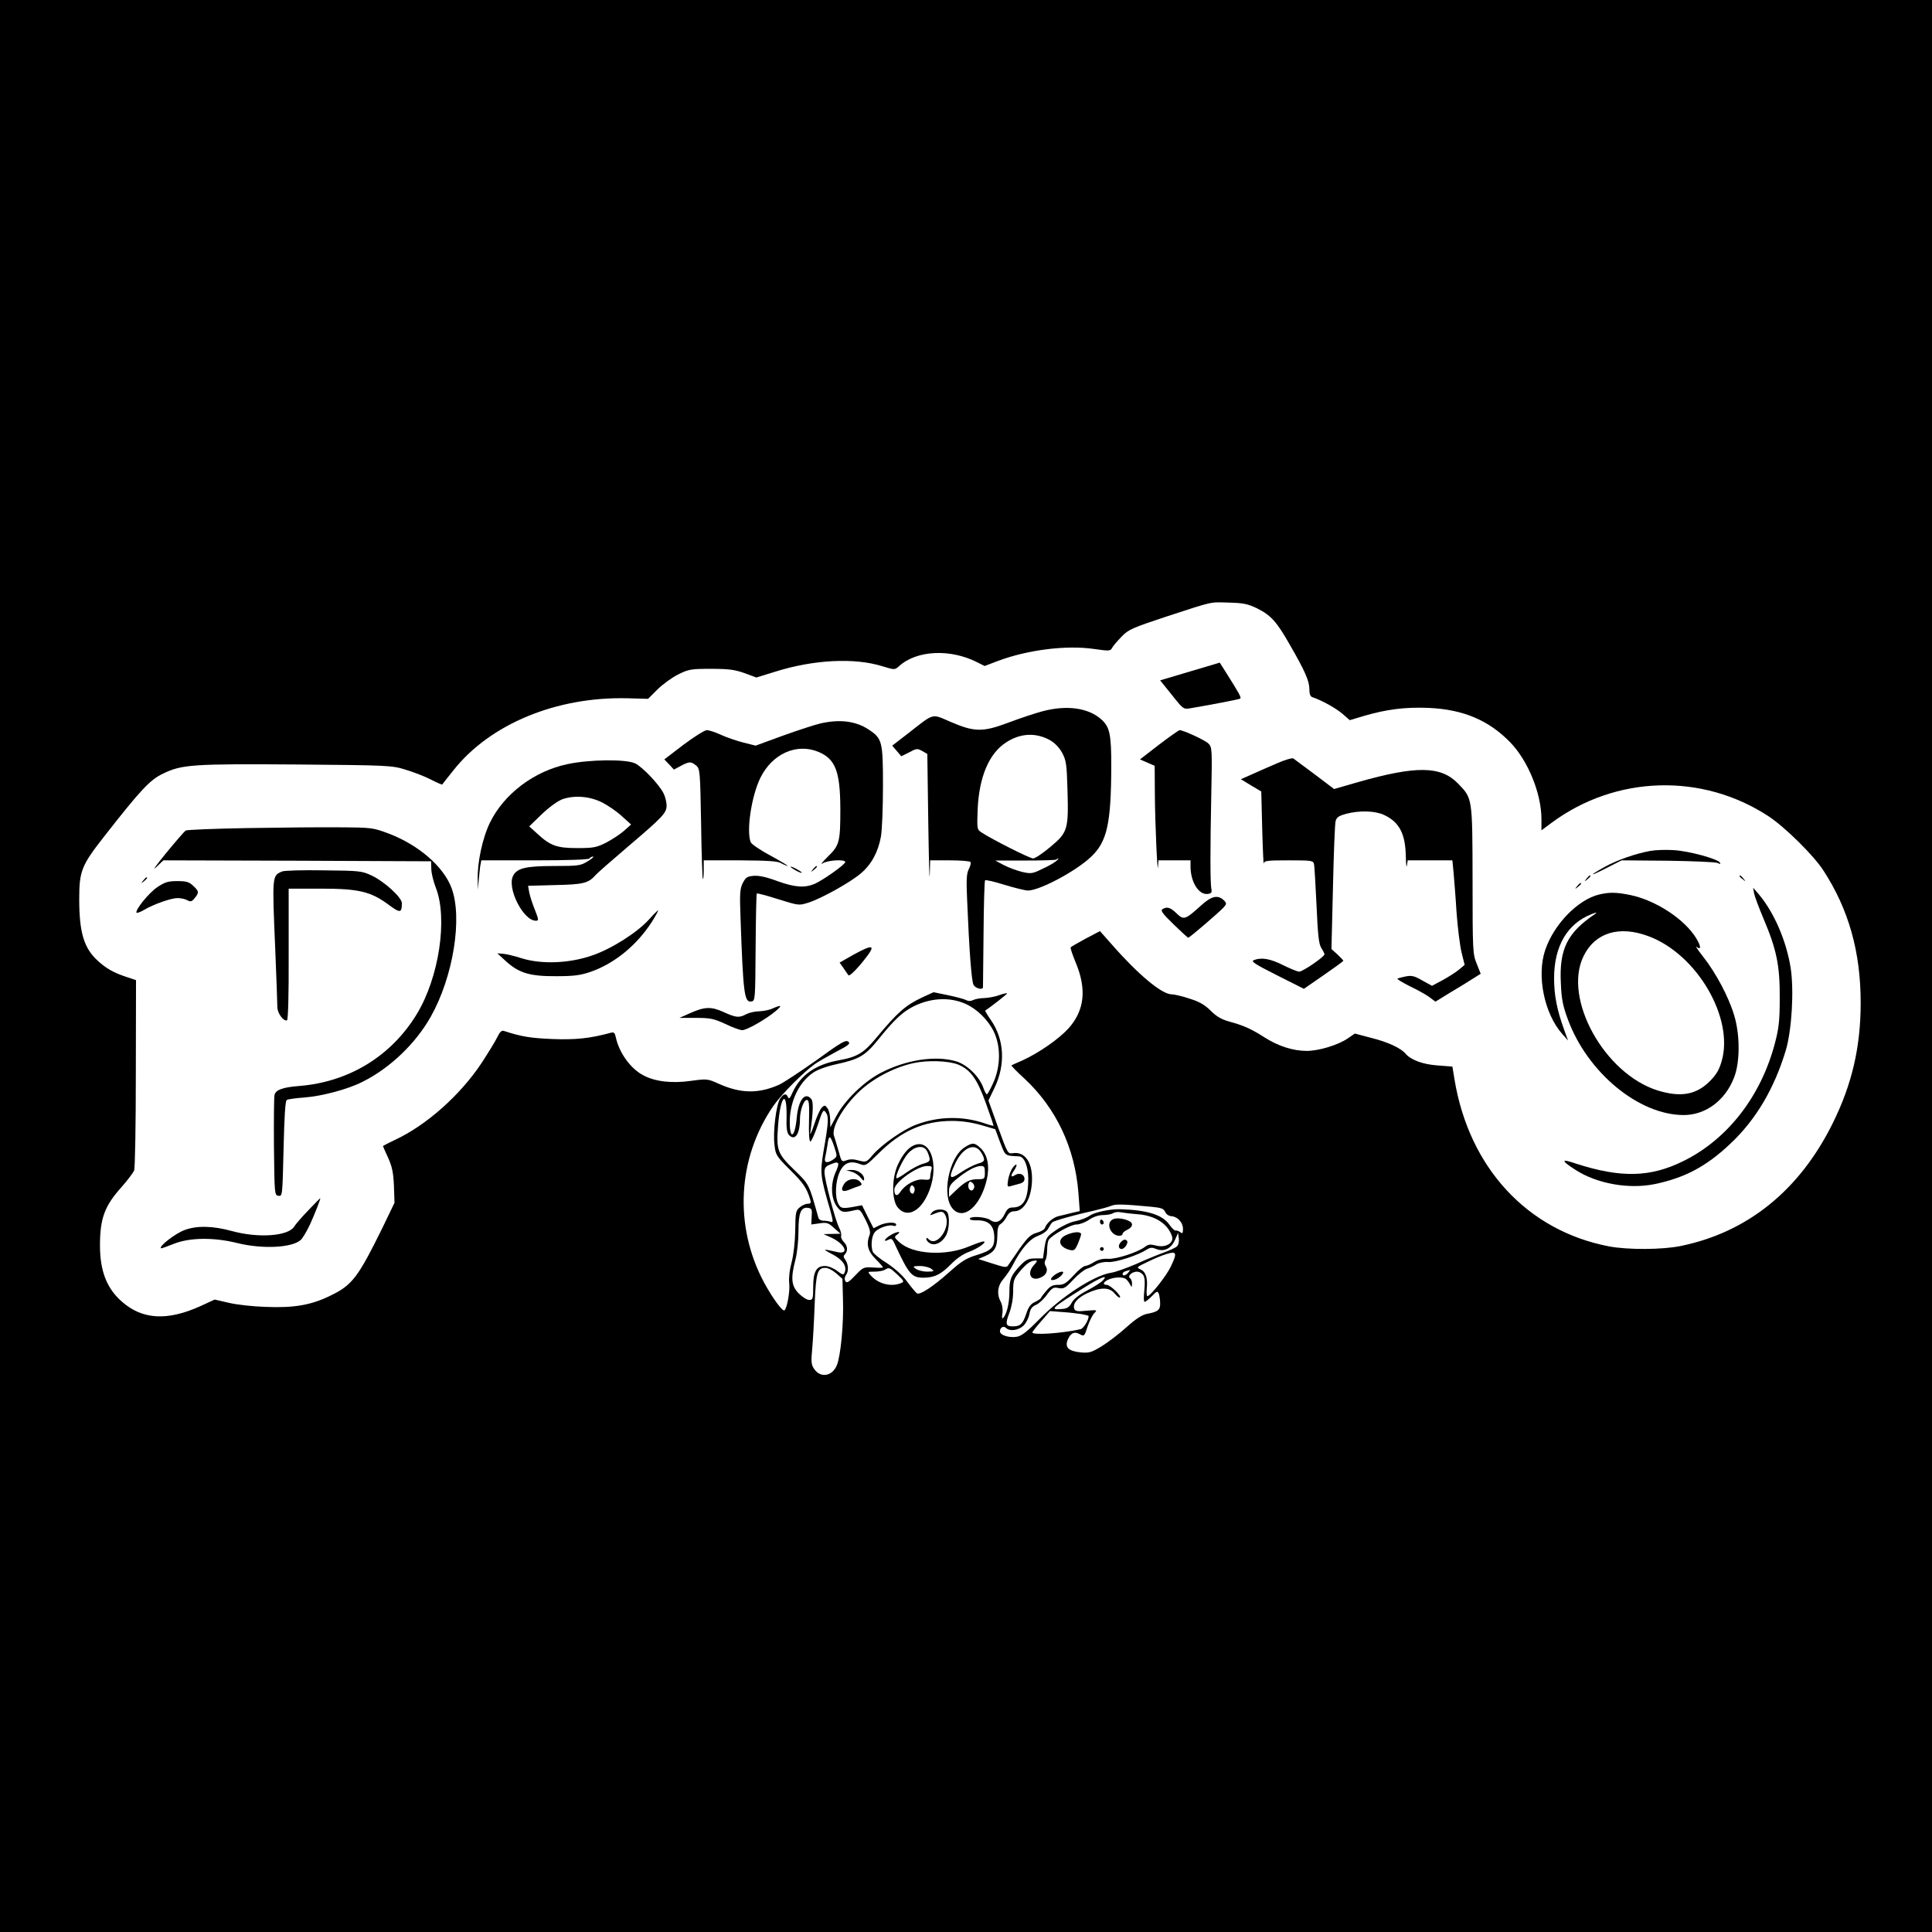 <?xml version="1.0" standalone="no"?>
<!DOCTYPE svg PUBLIC "-//W3C//DTD SVG 20010904//EN"
 "http://www.w3.org/TR/2001/REC-SVG-20010904/DTD/svg10.dtd">
<svg version="1.0" xmlns="http://www.w3.org/2000/svg"
 width="1024pt" height="1024pt" viewBox="0 0 1024 1024"
 preserveAspectRatio="xMidYMid meet">
<g transform="translate(0,1024) scale(0.1,-0.1)"
fill="#000000" stroke="none">
<path d="M0 5120 l0 -5120 5120 0 5120 0 0 5120 0 5120 -5120 0 -5120 0 0
-5120z m6662 1896 c74 -37 104 -70 173 -191 81 -140 105 -194 105 -238 0 -27
5 -39 18 -43 48 -16 122 -57 157 -87 l39 -34 77 23 c121 35 217 47 341 42 184
-8 320 -66 434 -184 94 -98 164 -271 164 -406 l0 -59 55 41 c340 251 797 264
1148 34 87 -57 239 -207 291 -287 134 -206 198 -431 198 -702 0 -234 -46 -433
-149 -640 -176 -355 -452 -577 -805 -649 -96 -20 -281 -21 -380 -2 -433 83
-742 417 -819 886 l-11 67 -78 6 c-77 5 -142 29 -170 62 -25 30 -94 62 -182
84 l-87 23 -38 -26 c-51 -35 -153 -66 -217 -66 -72 0 -150 25 -221 70 -72 46
-111 64 -188 85 -43 12 -69 27 -100 58 -31 31 -60 48 -112 64 -38 13 -82 23
-96 23 -51 0 -177 105 -317 265 l-62 70 -76 -40 c-41 -22 -77 -43 -79 -46 -3
-3 9 -38 25 -77 61 -144 49 -257 -37 -353 -52 -57 -156 -129 -243 -169 -30
-13 -57 -25 -59 -27 -2 -1 28 -33 68 -69 169 -157 269 -369 287 -609 l7 -94
-39 -9 c-22 -6 -53 -13 -70 -17 -31 -6 -67 -37 -76 -64 -2 -8 -22 -19 -43 -25
-32 -9 -48 -24 -90 -83 -27 -39 -54 -78 -60 -87 -9 -16 -16 -15 -85 7 l-75 24
35 15 c51 22 65 44 66 106 0 40 5 57 17 64 9 5 24 22 32 38 11 21 23 30 41 30
53 0 94 74 94 173 0 90 -40 144 -101 135 -28 -4 -28 -3 -79 137 l-51 142 33
69 c58 122 51 254 -19 356 -19 27 -33 51 -31 52 27 17 119 89 116 91 -2 2 -22
-2 -43 -10 -22 -8 -57 -14 -78 -15 -21 0 -47 -5 -58 -10 -13 -7 -25 -7 -38 -1
-10 6 -53 17 -95 26 l-78 16 -63 -29 c-86 -41 -128 -78 -238 -210 -69 -84
-103 -104 -202 -122 -123 -22 -203 -79 -245 -172 -12 -28 -19 -35 -23 -24 -9
23 -24 20 -42 -7 -21 -32 -39 -176 -30 -245 6 -54 10 -60 82 -132 70 -69 89
-97 107 -157 6 -19 3 -23 -12 -23 -11 0 -30 -8 -43 -19 -21 -17 -23 -27 -24
-122 -1 -63 -9 -130 -19 -169 -11 -40 -16 -83 -13 -110 5 -41 -10 -131 -25
-145 -9 -9 -63 64 -108 147 -160 298 -142 657 48 935 41 60 161 181 222 224
19 13 70 42 113 65 66 34 76 43 63 53 -13 11 -40 -5 -168 -98 -85 -60 -174
-119 -200 -131 -109 -48 -203 -46 -319 6 -58 26 -61 27 -148 15 -99 -14 -188
-4 -250 29 -67 34 -128 118 -146 198 -6 28 -10 33 -28 28 -110 -30 -188 -38
-311 -33 -115 5 -160 12 -256 43 -11 4 -22 -7 -34 -33 -10 -21 -48 -83 -84
-138 -113 -170 -292 -329 -457 -406 -36 -17 -65 -32 -65 -34 0 -1 12 -29 27
-61 21 -47 28 -78 31 -149 l3 -90 -64 -133 c-128 -260 -160 -303 -271 -357
-104 -52 -195 -68 -346 -62 -69 2 -158 12 -198 22 l-74 17 -76 -35 c-175 -79
-307 -72 -416 24 -80 70 -116 162 -116 298 0 143 24 209 115 310 31 35 60 74
66 87 5 14 9 246 9 517 l1 492 -48 16 c-70 23 -109 45 -154 86 -74 67 -99 150
-99 328 0 148 12 178 131 330 197 252 244 301 312 334 100 49 157 53 710 49
482 -4 505 -5 575 -27 41 -12 101 -35 134 -52 33 -17 61 -29 62 -27 1 2 28 36
60 76 194 245 546 390 921 381 l110 -3 51 51 c28 27 77 63 110 79 55 27 67 29
174 29 95 0 126 -5 177 -23 l62 -23 97 30 c205 65 422 76 570 30 66 -20 66
-20 88 -1 93 86 273 95 417 21 l38 -19 68 26 c159 60 366 86 514 64 78 -11 85
-11 94 7 5 10 28 36 50 59 37 38 56 46 240 107 252 82 225 76 330 73 75 -2 99
-7 147 -30z m-1546 -2096 c60 -26 120 -84 151 -147 38 -79 37 -183 -2 -271
-15 -34 -31 -62 -34 -62 -4 0 -13 16 -20 37 -22 59 -86 121 -144 138 -109 32
-266 8 -400 -62 -88 -46 -190 -145 -234 -228 l-32 -60 -1 41 c0 22 -6 49 -14
60 -13 17 -16 18 -31 3 -8 -8 -27 -49 -40 -90 -14 -41 -23 -60 -20 -42 15 110
17 163 5 178 -33 40 -68 -4 -77 -98 -10 -111 -39 -122 -37 -14 3 104 50 201
123 251 22 16 72 34 122 45 123 27 153 44 223 130 84 105 129 147 186 176 91
46 192 52 276 15z m-36 -323 c65 -28 99 -76 145 -203 24 -66 42 -120 41 -121
-1 -1 -21 4 -44 12 -118 41 -247 39 -366 -6 -68 -25 -182 -105 -229 -159 -35
-41 -36 -41 -75 -31 -27 8 -49 8 -66 1 -25 -9 -26 -8 -41 48 -9 31 -20 69 -25
83 -13 41 42 141 120 220 74 76 192 140 300 164 76 17 189 13 240 -8z m-911
-273 c-2 -66 2 -89 14 -101 31 -31 57 7 57 86 0 45 20 101 36 101 12 0 14 -18
12 -110 -2 -66 1 -110 7 -110 5 -1 23 38 39 86 26 80 30 86 43 68 16 -22 15
-51 -12 -205 -19 -116 -18 -131 35 -312 16 -59 17 -68 4 -63 -9 3 -26 6 -39 6
-14 0 -26 7 -28 18 -50 179 -47 173 -128 252 -89 86 -95 104 -85 235 12 156
47 195 45 49z m1031 -47 l75 -22 26 -70 c29 -74 23 -70 101 -74 27 -2 48 -54
48 -118 0 -109 -24 -153 -84 -153 -19 0 -29 -9 -41 -35 -20 -41 -47 -52 -77
-31 -24 17 -108 22 -108 6 0 -5 15 -9 33 -8 67 2 97 -26 97 -93 0 -51 -16 -67
-90 -90 -57 -17 -82 -32 -147 -90 -87 -78 -157 -124 -173 -114 -6 4 -29 31
-51 61 -25 35 -66 71 -108 99 -38 23 -71 51 -75 60 -11 29 -7 80 9 102 17 24
77 45 101 36 8 -3 14 0 14 6 0 16 -56 13 -90 -4 l-30 -15 -31 61 -30 61 -37
-7 c-66 -12 -76 -11 -89 15 -19 37 -15 119 7 167 22 49 55 63 106 44 32 -12
33 -11 101 56 121 120 238 171 388 172 53 0 105 -8 155 -22z m-777 -119 c15
-46 15 -48 -6 -63 -32 -22 -50 -19 -44 8 3 12 9 44 13 70 7 55 15 52 37 -15z
m19 -84 c4 -3 -2 -24 -13 -47 -27 -60 -25 -135 4 -178 24 -35 34 -38 94 -24
31 7 32 6 61 -51 21 -42 27 -65 21 -79 -19 -49 -10 -86 31 -127 22 -22 40 -43
40 -45 0 -3 -23 -3 -52 -1 -50 3 -53 2 -95 -42 -34 -36 -45 -42 -52 -31 -6 10
-5 22 4 35 15 20 11 60 -8 84 -7 9 -7 16 1 24 17 17 15 45 -6 66 -10 10 -16
24 -14 32 3 7 -2 27 -11 44 -21 42 -77 254 -77 292 0 24 6 32 28 41 34 14 37
14 44 7z m1659 -230 c54 -5 67 -10 75 -28 5 -12 19 -21 32 -22 33 -2 62 -33
62 -67 0 -24 -3 -27 -14 -18 -8 6 -18 10 -24 9 -6 -2 -21 12 -34 31 -36 52
-117 78 -263 82 -53 1 -133 -16 -159 -34 -15 -11 -49 -24 -74 -29 -26 -4 -71
-25 -102 -46 -53 -36 -55 -40 -64 -95 l-8 -57 -42 0 c-35 0 -48 -6 -78 -37
-50 -53 -58 -73 -58 -141 0 -59 -14 -118 -33 -137 -6 -7 -8 2 -4 25 3 21 -1
46 -9 60 -22 41 -17 86 15 122 15 18 38 51 49 73 44 86 90 139 134 155 24 9
48 25 54 39 7 12 16 27 21 32 9 9 119 40 228 64 33 8 71 18 85 24 24 10 59 9
211 -5z m-1799 -51 l-2 -43 43 6 c39 6 48 3 78 -25 l34 -30 -45 -1 -45 -1 40
-18 c72 -33 99 -90 36 -78 -14 3 -39 9 -56 12 -21 4 -14 -2 25 -22 56 -29 80
-63 67 -97 -6 -15 -11 -14 -40 8 -20 15 -47 26 -65 26 -45 0 -62 -30 -62 -112
0 -62 -2 -68 -21 -68 -12 0 -36 15 -55 34 -40 40 -44 80 -18 180 9 34 16 100
16 151 0 98 13 129 52 123 18 -3 21 -9 18 -45z m1721 12 c74 -4 134 -32 167
-76 18 -25 26 -47 23 -60 -8 -28 -47 -42 -89 -30 -27 7 -38 6 -56 -8 -39 -29
-150 -65 -195 -63 -27 2 -53 -4 -75 -18 -18 -11 -39 -20 -47 -20 -8 0 -36 -22
-61 -50 -39 -42 -52 -50 -82 -50 -28 0 -42 -7 -61 -30 -14 -16 -27 -33 -29
-38 -1 -5 -16 -15 -33 -23 -22 -10 -34 -26 -46 -63 -18 -53 -31 -66 -71 -66
-38 0 -41 12 -18 72 12 32 20 77 20 115 0 56 3 65 36 105 36 42 55 56 83 57
10 1 8 -6 -7 -22 -43 -45 -19 -92 34 -68 30 13 41 38 26 61 -6 10 -7 22 -1 31
5 8 9 32 9 54 0 22 4 46 8 53 17 26 117 82 147 82 17 0 47 11 67 25 23 16 51
25 75 25 21 0 45 5 53 10 8 6 29 8 45 4 17 -3 52 -7 78 -9z m215 -171 c-7 -7
-38 -21 -68 -32 -30 -11 -97 -38 -147 -61 -51 -22 -112 -44 -135 -47 -89 -14
-261 -125 -378 -245 -65 -66 -94 -89 -120 -94 -41 -7 -90 8 -90 29 0 20 19 31
33 17 19 -19 66 -12 92 13 13 13 27 40 31 61 5 28 14 40 35 49 15 6 42 31 58
54 28 37 34 41 62 35 27 -5 36 0 77 44 26 28 58 53 72 58 14 4 36 14 50 23 14
9 42 15 65 13 41 -2 157 36 203 66 19 12 29 12 51 3 40 -16 77 1 98 47 l17 38
4 -29 c2 -16 -2 -35 -10 -42z m-33 -108 c-24 -50 -108 -156 -124 -156 -3 0 -5
18 -3 40 6 57 -5 89 -33 102 -23 10 -22 12 38 40 34 17 80 36 102 42 52 16 55
5 20 -68z m-1773 -35 l33 -29 3 -112 c4 -125 -12 -297 -33 -347 -25 -59 -88
-68 -121 -17 -14 20 -16 39 -9 107 4 45 10 152 13 238 7 166 14 189 58 189 13
0 38 -13 56 -29z m325 -7 c35 -34 37 -37 18 -45 -53 -21 -119 -4 -159 40 -19
21 -19 21 20 21 21 0 46 5 54 10 22 14 25 13 67 -26z m1223 11 c-14 -17 -30
-20 -30 -6 0 5 8 12 18 14 9 3 19 5 21 6 2 0 -2 -6 -9 -14z m81 -16 c7 -13 8
-42 4 -80 -4 -34 -3 -59 2 -59 5 0 22 14 38 30 26 27 30 29 37 13 3 -10 7 -32
7 -50 1 -36 -12 -46 -71 -57 -25 -5 -58 -26 -108 -71 -40 -36 -99 -81 -132
-101 -53 -32 -65 -36 -110 -32 -65 7 -85 26 -69 67 15 35 35 45 61 31 27 -14
27 -15 45 41 10 28 25 59 35 69 17 17 15 18 -41 13 -47 -5 -60 -3 -65 10 -10
27 16 58 69 83 71 33 119 32 146 -3 12 -14 24 -23 27 -20 9 9 -52 67 -70 67
-24 0 -19 15 9 28 29 13 74 15 91 4 6 -4 16 -16 22 -27 11 -20 11 -20 12 2 0
12 -5 25 -10 28 -17 10 9 35 36 35 13 0 28 -9 35 -21z m-216 -26 c-9 -10 -47
-34 -83 -53 -43 -22 -72 -46 -82 -65 -13 -24 -24 -31 -53 -33 -66 -6 -54 5
117 112 90 57 134 73 101 39z m-112 -178 c20 -4 37 -8 37 -10 0 -23 -27 -66
-43 -70 -102 -23 -262 -33 -255 -16 2 5 23 32 48 60 l45 52 65 -5 c36 -2 82
-8 103 -11z"/>
<path d="M6307 6681 l-158 -47 62 -77 c60 -76 62 -77 98 -71 107 18 257 47
264 51 8 5 -4 26 -72 134 l-36 57 -158 -47z"/>
<path d="M5525 6470 c-38 -10 -119 -37 -180 -60 -136 -51 -180 -51 -309 5
-100 43 -82 48 -224 -63 l-83 -64 23 -27 c13 -14 23 -27 24 -29 0 -1 19 8 42
20 39 21 44 22 69 8 l28 -16 5 -359 c3 -198 6 -325 8 -282 l2 77 104 0 c58 0
107 -4 110 -9 3 -5 -1 -22 -9 -37 -12 -23 -14 -56 -9 -164 11 -266 23 -430 34
-450 10 -19 50 -29 50 -12 0 4 1 132 3 284 1 152 5 279 8 282 3 4 50 -7 104
-24 53 -16 109 -30 124 -30 62 1 251 101 332 177 87 81 108 176 109 483 0 170
-8 208 -55 249 -69 60 -183 75 -310 41z m40 -153 c25 -14 49 -39 64 -66 22
-41 25 -59 29 -200 6 -208 1 -223 -91 -300 -39 -33 -81 -61 -91 -61 -18 0
-216 100 -274 138 -24 16 -24 18 -20 126 8 168 60 292 149 350 75 50 158 55
234 13z m30 -643 c-11 -9 -44 -28 -74 -41 -49 -24 -57 -25 -105 -14 -28 7 -71
23 -96 36 l-45 24 159 0 c87 0 161 2 164 5 3 3 8 6 11 6 3 0 -3 -8 -14 -16z"/>
<path d="M4350 6406 c-30 -7 -120 -36 -200 -65 l-145 -53 -64 16 c-35 9 -89
27 -119 41 -30 14 -64 25 -76 25 -11 0 -67 -35 -123 -77 l-102 -78 26 -27 25
-27 37 20 c44 23 53 24 80 2 21 -17 22 -27 27 -307 2 -160 7 -292 9 -295 3 -2
5 19 5 47 l0 52 193 0 c148 -1 198 -4 217 -15 14 -8 30 -14 35 -15 6 0 -35 24
-89 54 -55 29 -103 62 -107 72 -24 60 4 245 51 341 63 128 192 186 308 138 90
-38 115 -103 116 -300 0 -178 -4 -195 -67 -256 -29 -29 -41 -44 -27 -35 26 17
120 23 120 7 0 -13 -119 -97 -163 -116 -54 -22 -104 -18 -197 15 -55 21 -97
30 -124 28 -36 -3 -43 -8 -59 -38 -15 -30 -17 -55 -12 -185 14 -400 20 -449
57 -443 21 3 21 7 23 285 1 156 4 285 6 287 3 3 54 -11 114 -30 109 -34 110
-34 160 -18 69 22 220 106 278 155 56 48 91 112 106 194 6 32 11 153 11 269 0
238 -4 252 -77 300 -67 44 -151 55 -253 32z"/>
<path d="M6143 6293 l-101 -78 39 -17 39 -17 1 -153 c1 -155 14 -440 17 -380
l2 32 85 0 85 0 0 -32 c0 -83 44 -153 92 -146 17 2 22 8 19 23 -7 29 -7 212
-1 502 5 243 4 253 -15 272 -18 18 -133 71 -153 71 -4 0 -54 -35 -109 -77z"/>
<path d="M6770 6195 c-41 -18 -102 -44 -134 -59 l-59 -26 54 -33 54 -32 5
-200 c3 -110 7 -192 8 -182 2 15 16 17 132 17 126 0 130 -1 135 -22 2 -13 8
-111 13 -219 7 -158 12 -202 25 -223 9 -14 17 -29 17 -34 0 -13 -115 -92 -134
-92 -9 0 -48 16 -86 35 -68 34 -114 42 -155 26 -16 -7 8 -22 123 -80 l143 -72
104 72 c58 40 105 74 105 77 0 2 -14 17 -31 33 l-32 29 8 326 c4 179 10 337
14 352 6 21 17 28 57 39 70 18 152 16 199 -6 81 -37 114 -100 116 -218 1 -43
4 -66 6 -50 l4 27 119 0 118 0 6 -62 c3 -35 11 -130 16 -213 6 -82 18 -179 27
-215 l16 -64 -31 -26 c-17 -14 -55 -38 -86 -55 l-56 -30 -51 28 c-41 24 -57
28 -87 22 -20 -4 -40 -9 -45 -12 -4 -2 25 -20 65 -40 40 -19 87 -45 104 -58
l32 -24 78 48 c44 26 98 59 121 74 l41 26 -21 53 c-21 51 -22 66 -22 443 -1
440 0 433 -78 513 -91 93 -221 94 -528 7 l-128 -37 -103 78 c-57 42 -107 80
-113 84 -5 4 -44 -7 -85 -25z"/>
<path d="M3008 6190 c-177 -37 -337 -158 -411 -310 -40 -81 -68 -214 -65 -304
l1 -51 4 45 c2 25 6 60 8 78 l6 32 284 0 c178 0 286 4 290 10 3 6 12 10 18 10
7 0 -6 -12 -28 -25 -37 -23 -49 -25 -178 -25 -149 0 -196 -11 -217 -51 -35
-64 53 -239 120 -239 16 0 16 4 -5 58 -13 31 -26 73 -30 92 l-6 35 143 4 c149
3 176 10 213 51 11 13 88 80 170 150 194 165 209 182 208 224 -1 18 -8 47 -17
63 -24 47 -112 139 -150 157 -48 23 -242 21 -358 -4z m183 -203 c30 -15 77
-47 104 -72 l50 -45 -37 -33 c-20 -18 -63 -46 -95 -63 -52 -26 -68 -29 -153
-29 -108 0 -143 12 -212 76 l-43 39 66 64 c40 38 84 70 110 80 63 22 144 16
210 -17z"/>
<path d="M1310 5851 c-173 -3 -320 -9 -326 -13 -7 -5 -54 -59 -104 -120 -51
-62 -75 -96 -53 -75 l39 37 709 -2 710 -3 1 -40 c0 -22 11 -67 24 -100 64
-164 17 -476 -101 -670 -135 -222 -359 -360 -624 -381 -87 -7 -124 -20 -130
-48 -3 -11 -4 -136 -3 -276 3 -250 3 -255 24 -258 21 -3 21 0 27 249 4 174 9
254 17 259 6 4 48 10 93 13 93 7 233 44 310 84 144 72 280 202 360 344 119
211 170 524 110 683 -43 114 -175 228 -333 288 -83 31 -89 32 -260 33 -96 1
-317 -1 -490 -4z"/>
<path d="M8747 5730 c-78 -14 -178 -49 -244 -86 -88 -49 -78 -51 15 -3 l77 39
245 -2 c135 -2 254 -7 264 -12 14 -7 17 -6 12 2 -12 20 -163 61 -243 66 -43 3
-99 1 -126 -4z"/>
<path d="M4190 5646 c0 -3 14 -12 30 -21 17 -9 30 -13 30 -11 0 3 -13 12 -30
21 -16 9 -30 13 -30 11z"/>
<path d="M4309 5633 c-13 -16 -12 -17 4 -4 9 7 17 15 17 17 0 8 -8 3 -21 -13z"/>
<path d="M1495 5621 c-53 -23 -53 -19 -36 -416 6 -148 11 -285 11 -302 0 -33
32 -77 51 -71 6 2 10 130 9 351 l0 347 169 0 c202 0 265 -15 359 -84 63 -47
72 -46 72 7 0 30 -92 114 -159 146 -54 25 -63 26 -256 28 -110 2 -209 -1 -220
-6z"/>
<path d="M8409 5583 c-13 -16 -12 -17 4 -4 16 13 21 21 13 21 -2 0 -10 -8 -17
-17z"/>
<path d="M9220 5596 c0 -2 8 -10 18 -17 15 -13 16 -12 3 4 -13 16 -21 21 -21
13z"/>
<path d="M759 5573 c-13 -16 -12 -17 4 -4 16 13 21 21 13 21 -2 0 -10 -8 -17
-17z"/>
<path d="M834 5538 c-45 -30 -121 -124 -110 -136 3 -2 20 4 39 15 50 30 144
63 178 63 17 0 40 -5 51 -11 18 -10 25 -8 40 11 24 29 23 36 -8 65 -22 21 -37
25 -84 25 -48 0 -66 -5 -106 -32z"/>
<path d="M8359 5543 c-13 -16 -12 -17 4 -4 9 7 17 15 17 17 0 8 -8 3 -21 -13z"/>
<path d="M9297 5505 c3 -16 26 -77 50 -134 70 -165 87 -250 86 -421 0 -122 -5
-161 -26 -241 -74 -280 -251 -508 -485 -623 -175 -87 -333 -90 -570 -13 -80
27 -80 17 -1 -34 114 -73 281 -103 419 -75 159 33 273 93 400 213 137 128 235
295 296 499 31 108 43 314 25 433 -23 145 -88 295 -169 391 l-30 35 5 -30z"/>
<path d="M8476 5499 c-112 -27 -239 -156 -286 -294 -46 -135 -6 -336 90 -445
l31 -35 -20 55 c-39 107 -54 185 -54 275 0 170 70 290 199 340 22 9 31 10 20
2 -149 -100 -193 -187 -183 -371 3 -81 11 -119 37 -189 104 -282 376 -507 614
-507 116 0 220 77 267 199 32 81 32 228 0 331 -29 97 -97 224 -163 308 -29 37
-45 61 -35 53 24 -19 23 4 -2 45 -62 102 -213 201 -349 230 -75 15 -109 16
-166 3z m261 -221 c257 -95 455 -434 388 -663 -13 -45 -28 -71 -63 -106 -72
-72 -154 -86 -275 -49 -283 88 -504 487 -394 712 61 125 189 164 344 106z"/>
<path d="M6365 5440 c-83 -75 -91 -78 -129 -41 -33 32 -51 37 -75 22 -11 -7 2
-25 59 -80 40 -39 75 -71 78 -71 7 0 163 134 186 159 18 20 18 23 4 38 -33 32
-66 25 -123 -27z"/>
<path d="M3442 5369 c-61 -69 -197 -156 -300 -192 -122 -43 -268 -49 -374 -17
-40 13 -86 24 -103 25 l-29 2 47 -43 c69 -62 127 -79 267 -78 92 0 128 5 180
23 127 44 245 141 325 265 20 32 35 59 33 61 -1 1 -22 -19 -46 -46z"/>
<path d="M4522 5179 l-72 -41 22 -31 c12 -18 23 -34 25 -36 5 -7 43 30 84 82
64 80 50 86 -59 26z"/>
<path d="M4095 4895 c-16 -8 -48 -14 -70 -15 -22 0 -53 -7 -69 -15 -39 -21
-55 -19 -121 11 -66 30 -101 29 -182 -8 l-52 -23 87 0 c77 0 95 -4 156 -32 37
-18 78 -33 90 -33 24 0 123 56 176 100 38 32 33 36 -15 15z"/>
<path d="M1635 3826 c-33 -34 -68 -74 -77 -89 -34 -49 -189 -60 -328 -22 -102
28 -188 30 -253 5 -48 -18 -135 -85 -124 -96 2 -2 32 9 67 23 84 34 213 36
340 4 131 -32 287 -25 334 17 10 9 32 46 49 82 27 60 59 141 54 139 -1 0 -29
-28 -62 -63z"/>
<path d="M4845 4170 c-31 -12 -62 -50 -87 -105 -31 -69 -32 -181 -2 -222 44
-58 114 -32 158 60 69 141 26 306 -69 267z m63 -23 c6 -6 13 -24 17 -38 6 -23
2 -27 -32 -37 -22 -6 -61 -27 -88 -46 -27 -20 -51 -33 -53 -31 -10 9 32 98 60
131 32 36 76 46 96 21z m28 -109 c-3 -13 -6 -30 -6 -38 0 -12 -8 -15 -35 -12
-39 5 -96 -25 -122 -64 -18 -28 -33 -23 -33 11 0 38 121 125 174 125 25 0 28
-3 22 -22z m-90 -114 c-5 -13 -10 -14 -18 -6 -6 6 -8 18 -4 28 5 13 10 14 18
6 6 -6 8 -18 4 -28z"/>
<path d="M5113 4159 c-85 -54 -124 -261 -62 -327 57 -62 146 15 179 155 16 70
5 129 -30 165 -34 33 -45 34 -87 7z m79 -16 c9 -10 18 -27 22 -39 5 -17 0 -23
-33 -32 -21 -7 -62 -28 -90 -47 -58 -40 -65 -31 -31 42 37 83 96 116 132 76z
m28 -118 c0 -33 -2 -35 -36 -35 -44 0 -68 -12 -116 -58 l-38 -36 0 31 c0 25 9
39 43 66 53 43 96 66 125 67 19 0 22 -5 22 -35z m-57 -81 c-3 -8 -9 -14 -13
-14 -14 0 -22 20 -16 37 5 12 9 13 21 3 7 -6 11 -18 8 -26z"/>
<path d="M5365 4047 c-9 -14 -19 -42 -22 -62 -5 -33 -4 -37 13 -32 10 3 31 9
47 13 18 4 27 13 27 25 0 25 -27 36 -51 20 -23 -14 -24 -3 -3 27 9 13 14 26
11 29 -3 2 -13 -6 -22 -20z"/>
<path d="M4515 4029 c16 -4 37 -19 47 -31 13 -17 18 -19 18 -7 0 25 -33 49
-66 48 l-29 -1 30 -9z"/>
<path d="M4474 3965 c-22 -34 -10 -47 29 -30 18 7 40 16 51 19 15 5 16 9 6 21
-20 24 -67 19 -86 -10z"/>
<path d="M4939 3813 c-12 -15 -12 -16 6 -9 45 18 53 18 65 -4 33 -62 -43 -173
-88 -128 -9 9 -12 9 -12 0 0 -6 9 -16 19 -22 27 -14 63 3 84 40 20 33 22 111
5 128 -17 17 -63 15 -79 -5z"/>
<path d="M4718 3692 c-31 -19 -39 -38 -9 -23 15 9 21 5 33 -22 76 -163 90
-180 156 -179 56 1 90 18 142 71 29 30 65 55 96 66 49 18 100 55 76 55 -7 0
-41 -12 -75 -26 -125 -53 -301 -43 -371 23 -27 25 -28 27 -10 40 27 20 -5 16
-38 -5z m218 -177 c18 -13 16 -14 -22 -15 -22 0 -49 7 -60 15 -18 13 -16 14
22 15 22 0 49 -7 60 -15z"/>
<path d="M5902 3779 c-44 -16 -19 -88 31 -89 9 0 17 5 17 10 0 6 11 16 25 22
26 12 33 32 15 43 -24 15 -67 22 -88 14z"/>
<path d="M5830 3766 c0 -9 5 -16 10 -16 6 0 10 4 10 9 0 6 -4 13 -10 16 -5 3
-10 -1 -10 -9z"/>
<path d="M5653 3695 c-52 -22 -42 -65 17 -80 23 -5 28 -1 43 33 9 21 17 44 17
50 0 16 -38 14 -77 -3z"/>
<path d="M5942 3658 c-17 -17 -15 -38 3 -38 16 0 38 34 28 44 -9 9 -18 7 -31
-6z"/>
<path d="M5830 3620 c0 -5 5 -10 10 -10 6 0 10 5 10 10 0 6 -4 10 -10 10 -5 0
-10 -4 -10 -10z"/>
<path d="M5592 3484 c-27 -19 -29 -34 -3 -27 27 7 60 43 40 43 -8 0 -25 -7
-37 -16z"/>
</g>
</svg>
